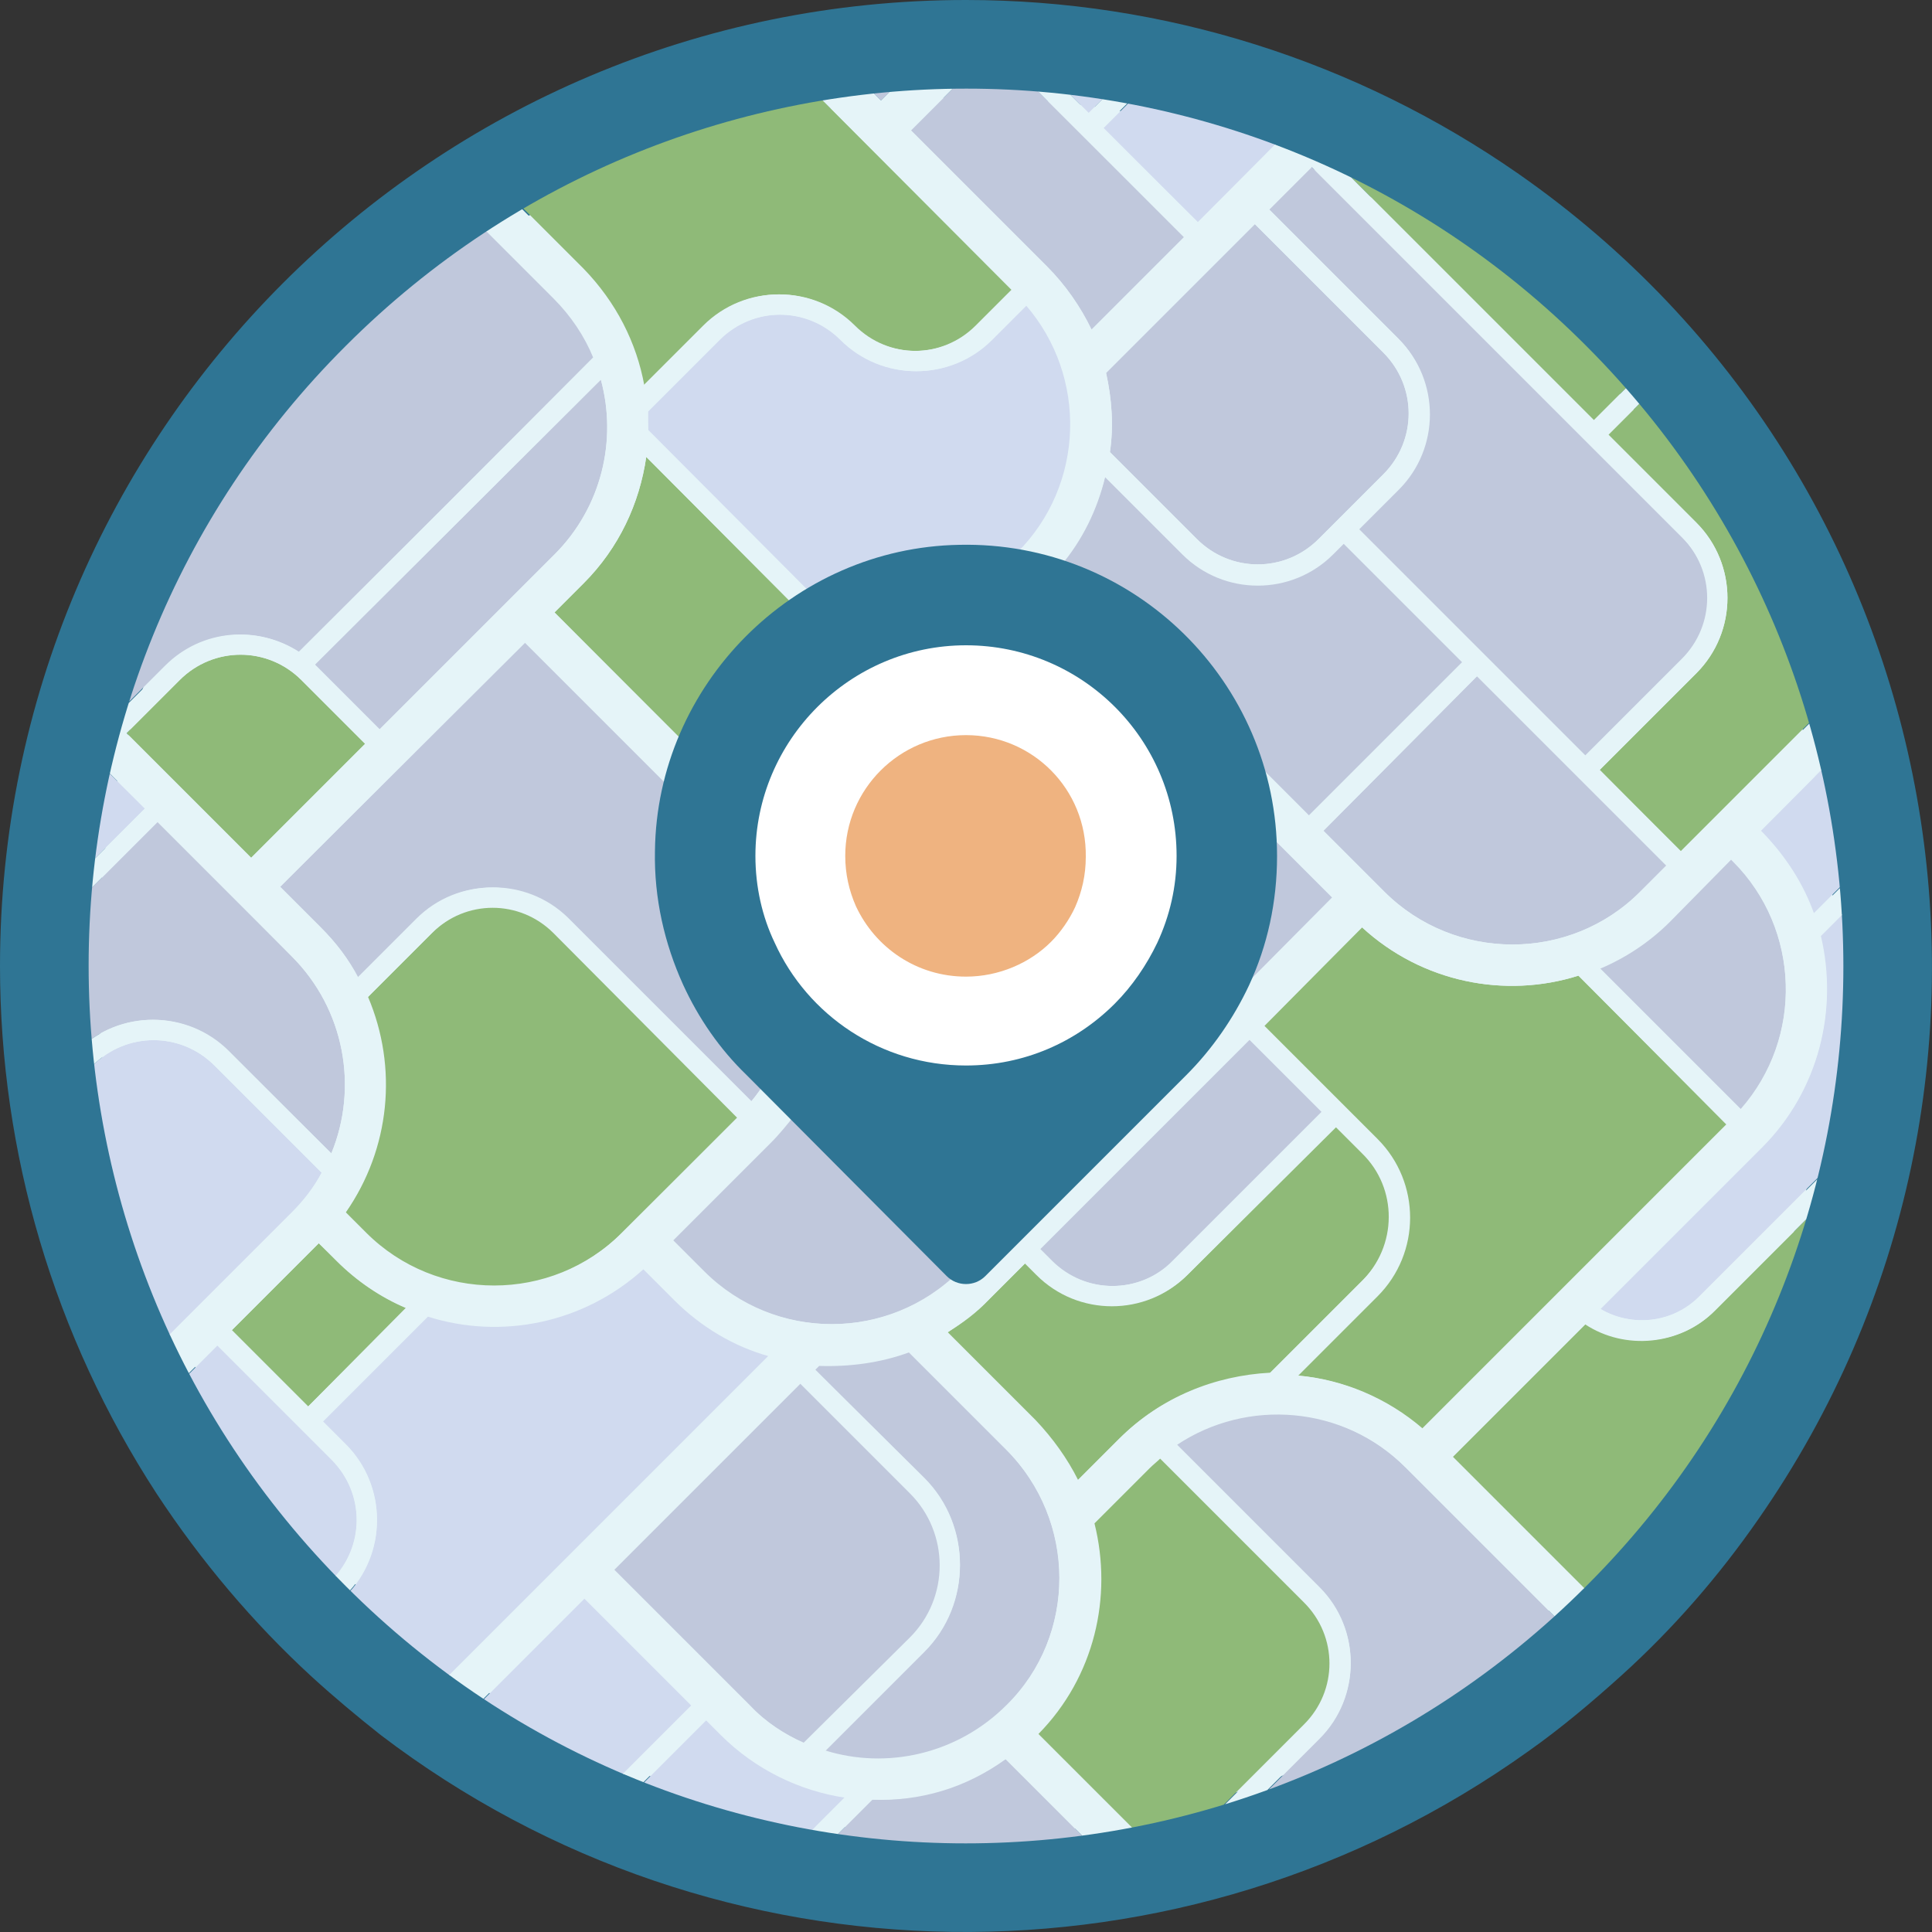 <?xml version="1.0" encoding="utf-8"?>
<!-- Generator: Adobe Illustrator 24.0.2, SVG Export Plug-In . SVG Version: 6.00 Build 0)  -->
<svg version="1.1" id="Layer_1" xmlns="http://www.w3.org/2000/svg" xmlns:xlink="http://www.w3.org/1999/xlink" x="0px" y="0px"
	 viewBox="0 0 200 200" style="enable-background:new 0 0 200 200;" xml:space="preserve">
<rect x="0" y="0" width="200" height="200" fill="#333333" stroke="none"/>
<style type="text/css">
	.st0{fill:#E5F4F8;}
	.st1{fill:#2F7594;}
	.st2{clip-path:url(#SVGID_2_);}
	.st3{fill:#8FBA78;}
	.st4{fill:#D0DAEF;}
	.st5{fill:#C0C8DC;}
	.st6{fill:#FFFFFF;}
	.st7{clip-path:url(#SVGID_2_);fill:none;}
	.st8{display:none;}
	.st9{display:inline;}
	.st10{fill:#E9F0F9;}
	.st11{fill:#206DB6;}
	.st12{fill:#1B2943;}
	.st13{fill:#B6C3E4;}
	.st14{fill:#EFB380;}
</style>
<g>
	<circle id="Ellipse_151" class="st0" cx="100" cy="100" r="99.2"/>
	<path id="Path_4515" class="st1" d="M100,0C44.8,0,0,44.8,0,100c0,19.4,5.6,38.3,16.2,54.6c4.6,7,10,13.4,16.1,19
		c2.3,2.1,4.7,4.1,7.1,6c34.9,26.6,83.1,27.2,118.8,1.7c3.4-2.4,6.6-5.1,9.7-7.9c5.3-4.8,10-10.2,14.1-16.1
		C213.6,112,202.5,49.6,157.2,18C140.4,6.3,120.5,0,100,0z M100,190c-49.7,0-89.9-40.3-89.9-90c0-49.7,40.3-89.9,90-89.9
		s89.9,40.3,89.9,90c0,15.9-4.2,31.4-12.2,45.1C161.6,173,132,190,100,190z"/>
</g>
<g>
	<g>
		<defs>
			<path id="SVGID_1_" d="M35.8,35.8L35.8,35.8c35.5-35.5,93-35.5,128.4,0l0,0c35.5,35.5,35.5,93,0,128.4l0,0
				c-35.5,35.5-93,35.5-128.4,0l0,0C0.3,128.7,0.3,71.2,35.8,35.8z"/>
		</defs>
		<clipPath id="SVGID_2_">
			<use xlink:href="#SVGID_1_"  style="overflow:visible;"/>
		</clipPath>
		<g class="st2">
			<path class="st3" d="M33,128.7l-9,9l7.9,7.9l10.2-10.2c-2.6-1.1-5.1-2.7-7.2-4.9L33,128.7z"/>
			<path class="st4" d="M182.4,86.2c2.5,2.5,4.2,5.3,5.3,8.4l19.3-19.3l1.5,1.5l-20.1,20.1c1.9,7.6-0.1,15.9-6.1,21.9l-16.7,16.7
				c3.3,1.9,7.5,1.5,10.3-1.3l23.4-23.4c4.1-4.1,10.9-4.1,15,0l1.6,1.6l14.1-14.1L200,68.2L182.2,86L182.4,86.2z"/>
			<path class="st5" d="M121.4,130.5l15.4-15.4l-7.5-7.5l-21.7,21.7l1.2,1.2C112.3,134,118,134,121.4,130.5z"/>
			<path class="st5" d="M144.7,50.6l-4.1,4.1l23.5,23.5l10-10c3.5-3.5,3.5-9.1,0-12.6l-38.4-38.4l-4.4,4.4L144.7,35
				C149,39.3,149,46.3,144.7,50.6z"/>
			<path class="st4" d="M92.5,70l12.8-12.8c7-7,7.3-18.2,0.9-25.6l-3.6,3.6c-4.3,4.3-11.3,4.3-15.6,0c-3.5-3.5-9.1-3.5-12.6,0
				l-7.4,7.4c0,0.7,0.1,1.3,0.1,2L92.5,70z"/>
			<path class="st5" d="M79.7,118.3l-10.1,10.1l3.2,3.2c7.3,7.3,19.2,7.3,26.5,0l10.8-10.8l-4.3-4.3l-5.2,5.2
				c-3.4,3.4-8.9,3.4-12.3,0l-6.3-6.3C81.4,116.4,80.6,117.4,79.7,118.3z"/>
			<path class="st5" d="M109.7,58.7l25.8,25.8l15.9-15.9l-12.3-12.3l-1.1,1.1c-4.3,4.3-11.3,4.3-15.6,0l-8-8
				C113.6,52.7,112.1,55.9,109.7,58.7z"/>
			<path class="st5" d="M114.9,46.8l9,9c3.5,3.5,9.1,3.5,12.6,0l6.7-6.7c3.5-3.5,3.5-9.1,0-12.6l-13.3-13.3l-15.4,15.4
				C115.1,41.3,115.3,44.1,114.9,46.8z"/>
			<path class="st5" d="M102.9,4.9l-8.6,8.6l14.1,14.1c1.9,1.9,3.5,4.2,4.6,6.5l9.6-9.6L102.9,4.9z"/>
			<path class="st3" d="M66.7,39.9l6.2-6.2c4.3-4.3,11.3-4.3,15.6,0c3.5,3.5,9.1,3.5,12.6,0l3.7-3.7L73.2-1.6L52.1,19.5l8.3,8.3
				C63.8,31.3,65.9,35.5,66.7,39.9z"/>
			<path class="st5" d="M17.1,68.9c3.8-3.8,9.6-4.2,13.8-1.4L61.5,37c-0.9-2.2-2.3-4.3-4.1-6.1L49,22.5L4.4,67.2l7.2,7.2L17.1,68.9z
				"/>
			<path class="st3" d="M200.9,112.3l-23.4,23.4c-3.6,3.6-9.3,4.1-13.4,1.4l-13.8,13.8l13.6,13.6l50.6-50.6l-1.6-1.6
				C209.6,108.9,204.2,108.9,200.9,112.3z"/>
			<polygon class="st4" points="112.7,11.7 128.2,-3.7 129.7,-2.2 114.2,13.3 124,23 139.5,7.6 119.8,-12.1 104.4,3.4 			"/>
			<polygon class="st5" points="108.1,-23.8 109.6,-22.3 84.1,3.3 91.2,10.4 116.8,-15.1 101.7,-30.2 76.2,-4.6 82.5,1.7 			"/>
			<path class="st5" d="M121.8,149.6l14.8,14.8c4.3,4.3,4.3,11.3,0,15.6l-14.3,14.3l5.9,5.9l32.8-32.8l-15.5-15.5
				C139.1,145.5,129.1,144.7,121.8,149.6z"/>
			
				<rect x="105" y="198.5" transform="matrix(0.707 -0.707 0.707 0.707 -111.567 140.726)" class="st5" width="18.3" height="13.1"/>
			<path class="st4" d="M33.3,121.4l-11.1-11.1c-3.5-3.5-9.1-3.5-12.6,0l-17.2,17.2l-1.5-1.5L1,115.9l-22.6-22.6l1.5-1.5l13.5,13.5
				l21.6-21.6L1.4,70.2l-33.1,33.1l42.1,42.1l19.9-19.9C31.5,124.3,32.5,122.9,33.3,121.4z"/>
			<path class="st4" d="M87.1,207.1l-2.5-2.5c-4.3-4.3-4.3-11.3,0-15.6l2.9-2.9c-4.7-0.7-9.3-2.9-12.9-6.5l-1.5-1.5l-15,15l-1.5-1.5
				l15-15l-11.1-11.1l-15,15l-3-3l37.1-37.1c-3.6-1-7-3-9.8-5.8l-3.2-3.2c-6.2,5.6-14.7,7.3-22.3,4.9l-10.9,10.9l2.4,2.4
				c4.3,4.3,4.3,11.3,0,15.6l-2.9,2.9l-1.5-1.5l2.9-2.9c3.5-3.5,3.5-9.1,0-12.6l-11.8-11.8l-9.2,9.2l83.3,83.3l14.1-14.1l-9.4-9.4
				C97.1,211.4,91,211,87.1,207.1z"/>
			<path class="st5" d="M34.3,119.4c2.8-6.8,1.4-14.9-4.1-20.4L16.3,85.1l-21.6,21.6l7.7,7.7l5.6-5.6c4.3-4.3,11.3-4.3,15.6,0
				L34.3,119.4z"/>
			<path class="st3" d="M113.2,157.7c1.9,7.5,0,15.8-5.8,21.8l13.3,13.3l14.3-14.3c3.5-3.5,3.5-9.1,0-12.6l-15-15
				c-0.4,0.3-0.8,0.7-1.2,1.1L113.2,157.7z"/>
			<path class="st3" d="M141,119.4l-2.7-2.7L122.9,132c-4.3,4.3-11.3,4.3-15.6,0l-1.2-1.2l-3.8,3.8c-1.3,1.3-2.8,2.4-4.3,3.4
				l9.1,9.1c1.9,1.9,3.3,4,4.4,6.2l4.3-4.3c4.3-4.3,9.9-6.5,15.5-6.7l9.6-9.6C144.7,129,144.7,123,141,119.4z"/>
			<path class="st5" d="M90.3,186.3l-4.2,4.2c-3.5,3.5-3.5,9.1,0,12.6l2.5,2.5c3.5,3.5,9.1,3.5,12.6,0l13.2-13.2l-10.3-10.3
				C100,185.1,95.2,186.5,90.3,186.3z"/>
			<path class="st5" d="M104.2,150.1l-10.1-10.1l0,0c-3,1.1-6.2,1.5-9.3,1.4l-0.4,0.4L95.7,153c4.9,4.9,4.9,13,0,17.9l-10.3,10.3
				c6.4,2,13.7,0.4,18.8-4.7C111.5,169.3,111.5,157.4,104.2,150.1z"/>
			<path class="st3" d="M141,96l-10.2,10.2l11.7,11.7c4.5,4.5,4.5,11.8,0,16.3l-8.2,8.2c4.6,0.4,9.2,2.3,12.9,5.5l31.5-31.5
				L163.4,101C155.8,103.4,147.2,101.7,141,96z"/>
			<path class="st5" d="M172.5,89.6L152.9,70L137,86l6.3,6.3c7.3,7.3,19.2,7.3,26.5,0L172.5,89.6z"/>
			<path class="st3" d="M137.3,15.8L165,43.5l5.2-5.2l1.5,1.5l-5.2,5.2l9.1,9.1c4.3,4.3,4.3,11.3,0,15.6l-10,10l8.4,8.4l23-23
				l-54.5-54.5L137.3,15.8z"/>
			<path class="st5" d="M165.6,100.2l14.6,14.6c6.5-7.4,6.2-18.6-0.8-25.7l-0.2-0.2l-6.3,6.3C170.7,97.5,168.3,99.1,165.6,100.2z"/>
			<path class="st5" d="M94.2,169.5c4.1-4.1,4.1-10.8,0-14.9l-11.4-11.4l-19.3,19.3l14.1,14.1c1.7,1.7,3.5,2.9,5.6,3.8L94.2,169.5z"
				/>
			<path class="st5" d="M106.8,61.8L81.2,87.4c6.2,7.5,6.9,18,2.2,26.2l6.6,6.6c2.6,2.6,6.7,2.6,9.3,0l11.1-11.1
				c2.6-2.6,2.6-6.7,0-9.3c-3.4-3.4-3.4-8.9,0-12.3l11.1-11.1L106.8,61.8z"/>
			<path class="st5" d="M39.3,75.5l18.1-18.1c4.9-4.9,6.5-11.9,4.8-18.1L32.6,68.8c0,0,0,0,0.1,0.1L39.3,75.5z"/>
			<path class="st5" d="M122.9,77.9L111.8,89c-2.6,2.6-2.6,6.7,0,9.3c3.4,3.4,3.4,8.9,0,12.3l-4.4,4.4l4.3,4.3L138,93L122.9,77.9z"
				/>
			<path class="st3" d="M60.4,60.4l-3,3l20.8,20.8L91,71.5L66.9,47.3C66.2,52.1,64.1,56.7,60.4,60.4z"/>
			<path class="st3" d="M31.2,70.4c-3.5-3.5-9.1-3.5-12.6,0l-5.5,5.5L26,88.8L37.8,77L31.2,70.4z"/>
			<path class="st5" d="M58.8,95l19,19c6.1-7.4,5.8-18.4-1.1-25.3L54.4,66.5L29,91.8l4.2,4.2c1.6,1.6,2.9,3.3,3.9,5.2l6.1-6.1
				C47.6,90.8,54.5,90.8,58.8,95z"/>
			<path class="st3" d="M57.3,96.6c-3.5-3.5-9.1-3.5-12.6,0l-6.7,6.7c3.1,7.2,2.3,15.7-2.3,22.3l2.1,2.1c7.3,7.3,19.2,7.3,26.5,0
				l12-12L57.3,96.6z"/>
			<polygon class="st6" points="125.2,203.2 128.2,200.2 128.2,200.2 125.2,203.2 			"/>
			<polygon class="st6" points="110.8,217.6 112.3,216.1 112.3,216.1 110.8,217.6 			"/>
			<polygon class="st6" points="161,167.4 164,164.4 164,164.4 161,167.4 			"/>
			<polygon class="st6" points="214.5,113.8 216.1,112.3 216.1,112.3 214.5,113.8 			"/>
			<path class="st0" d="M165.6,79.7l10-10c4.3-4.3,4.3-11.3,0-15.6l-9.1-9.1l5.2-5.2l-1.5-1.5l-5.2,5.2l-27.8-27.8l5.2-5.2l-3-3
				L124,23l-9.8-9.8l15.4-15.4l-1.5-1.5l-15.4,15.4l-8.4-8.4l15.4-15.4l-3-3L91.2,10.4l-7.2-7.2l25.5-25.5l-1.5-1.5L82.5,1.7
				l-6.4-6.4l-3,3L104.7,30l-3.7,3.7c-3.5,3.5-9.1,3.5-12.6,0c-4.3-4.3-11.3-4.3-15.6,0l-6.2,6.2c-0.8-4.4-2.9-8.6-6.3-12l-8.3-8.3
				l-3,3l8.3,8.3c1.8,1.8,3.2,3.9,4.1,6.1L31,67.5c-4.3-2.8-10.1-2.3-13.8,1.4l-5.5,5.5l-7.2-7.2l-3,3l13.5,13.5l-21.6,21.6
				l-13.5-13.5l-1.5,1.5L1,115.9L-9.1,126l1.5,1.5l17.2-17.2c3.5-3.5,9.1-3.5,12.6,0l11.1,11.1c-0.8,1.5-1.9,2.9-3.1,4.1l-19.9,19.9
				l3,3l9.2-9.2L34.3,151c3.5,3.5,3.5,9.1,0,12.6l-2.9,2.9l1.5,1.5l2.9-2.9c4.3-4.3,4.3-11.3,0-15.6l-2.4-2.4l10.9-10.9
				c7.6,2.3,16.1,0.7,22.3-4.9l3.2,3.2c2.8,2.8,6.2,4.8,9.8,5.8l-37.1,37.1l3,3l15-15l11.1,11.1l-15,15l1.5,1.5l15-15l1.5,1.5
				c3.6,3.6,8.2,5.8,12.9,6.5l-2.9,2.9c-4.3,4.3-4.3,11.3,0,15.6l2.5,2.5c3.9,3.9,10,4.3,14.3,1.1l9.4,9.4l1.5-1.5l-9.3-9.3
				l12.9-12.9l9.3,9.3l3-3l-5.9-5.9l14.3-14.3c4.3-4.3,4.3-11.3,0-15.6l-14.8-14.8c7.3-4.9,17.2-4.1,23.7,2.4l15.5,15.5l3-3
				l-13.6-13.6l13.8-13.8c4.1,2.7,9.8,2.3,13.4-1.4l23.4-23.4c3.3-3.3,8.7-3.3,12,0l1.6,1.6l1.5-1.5l-1.6-1.6
				c-4.1-4.1-10.9-4.1-15,0L176,134.2c-2.8,2.8-7.1,3.2-10.3,1.3l16.7-16.7c5.9-5.9,7.9-14.3,6.1-21.9l20.1-20.1l-1.5-1.5
				l-19.3,19.3c-1.1-3.1-2.9-5.9-5.3-8.4l-0.2-0.2L200,68.2l-3-3l-23,23L165.6,79.7z M31.9,145.6l-7.9-7.9l9-9l1.8,1.8
				c2.1,2.1,4.6,3.8,7.2,4.9L31.9,145.6z M131.4,21.7l4.4-4.4l38.4,38.4c3.5,3.5,3.5,9.1,0,12.6l-10,10l-23.5-23.5l4.1-4.1
				c4.3-4.3,4.3-11.3,0-15.6L131.4,21.7z M108.4,27.6L94.3,13.5l8.6-8.6l19.7,19.7l-9.6,9.6C111.8,31.7,110.3,29.5,108.4,27.6z
				 M114.5,38.6l15.4-15.4l13.3,13.3c3.5,3.5,3.5,9.1,0,12.6l-6.7,6.7c-3.5,3.5-9.1,3.5-12.6,0l-9-9
				C115.3,44.1,115.1,41.3,114.5,38.6z M138,57.3l1.1-1.1l12.3,12.3l-15.9,15.9l-25.8-25.8c2.3-2.8,3.9-6,4.7-9.3l8,8
				C126.7,61.6,133.7,61.6,138,57.3z M67.1,42.6l7.4-7.4c3.5-3.5,9.1-3.5,12.6,0c4.3,4.3,11.3,4.3,15.6,0l3.6-3.6
				c6.4,7.4,6.2,18.6-0.9,25.6L92.5,70L67.1,44.5C67.1,43.9,67.1,43.2,67.1,42.6z M100.7,121.7l5.2-5.2l4.3,4.3l-10.8,10.8
				c-7.3,7.3-19.2,7.3-26.5,0l-3.2-3.2l10.1-10.1c0.9-0.9,1.7-1.9,2.5-2.9l6.3,6.3C91.8,125,97.4,125,100.7,121.7z M107.7,129.3
				l21.7-21.7l7.5,7.5l-15.4,15.4c-3.5,3.5-9.1,3.5-12.6,0L107.7,129.3z M111.7,119.3l-4.3-4.3l4.4-4.4c3.4-3.4,3.4-8.9,0-12.3
				c-2.6-2.6-2.6-6.7,0-9.3l11.1-11.1l15,15L111.7,119.3z M110.3,87.5c-3.4,3.4-3.4,8.9,0,12.3c2.6,2.6,2.6,6.7,0,9.3l-11.1,11.1
				c-2.6,2.6-6.7,2.6-9.3,0l-6.6-6.6c4.7-8.2,4-18.7-2.2-26.2l25.6-25.6l14.7,14.7L110.3,87.5z M78.2,84.3L57.4,63.4l3-3
				c3.7-3.7,5.8-8.3,6.5-13.1L91,71.5L78.2,84.3z M62.2,39.3c1.7,6.3,0.1,13.2-4.8,18.1L39.3,75.5l-6.6-6.6c0,0,0,0-0.1-0.1
				L62.2,39.3z M13.1,75.9l5.5-5.5c3.5-3.5,9.1-3.5,12.6,0l6.6,6.6L26,88.8L13.1,75.9z M33.2,96L29,91.8l25.3-25.3l22.3,22.3
				c6.9,6.9,7.3,17.9,1.1,25.3l-19-19c-4.3-4.3-11.3-4.3-15.6,0l-6.1,6.1C36.1,99.3,34.8,97.6,33.2,96z M8.1,108.7l-5.6,5.6
				l-7.7-7.7l21.6-21.6L30.2,99c5.5,5.5,6.9,13.6,4.1,20.4l-10.6-10.6C19.4,104.5,12.4,104.5,8.1,108.7z M64.4,127.6
				c-7.3,7.3-19.2,7.3-26.5,0l-2.1-2.1c4.6-6.6,5.4-15,2.3-22.3l6.7-6.7c3.5-3.5,9.1-3.5,12.6,0l19.1,19.1L64.4,127.6z M77.7,176.6
				l-14.1-14.1l19.3-19.3l11.4,11.4c4.1,4.1,4.1,10.8,0,14.9l-11,11C81.2,179.5,79.3,178.3,77.7,176.6z M114.4,192.4l-13.2,13.2
				c-3.5,3.5-9.1,3.5-12.6,0l-2.5-2.5c-3.5-3.5-3.5-9.1,0-12.6l4.2-4.2c4.8,0.1,9.7-1.3,13.8-4.2L114.4,192.4z M104.2,176.6
				c-5.1,5.1-12.4,6.6-18.8,4.7L95.7,171c4.9-4.9,4.9-13,0-17.9l-11.4-11.4l0.4-0.4c3.1,0.2,6.3-0.3,9.3-1.4l0,0l10.1,10.1
				C111.5,157.4,111.5,169.3,104.2,176.6z M135.1,165.9c3.5,3.5,3.5,9.1,0,12.6l-14.3,14.3l-13.3-13.3c5.8-5.9,7.7-14.2,5.8-21.8
				l5.7-5.7c0.4-0.4,0.8-0.7,1.2-1.1L135.1,165.9z M115.9,148.9l-4.3,4.3c-1.1-2.2-2.6-4.3-4.4-6.2l-9.1-9.1c1.5-0.9,3-2,4.3-3.4
				l3.8-3.8l1.2,1.2c4.3,4.3,11.3,4.3,15.6,0l15.4-15.4l2.7,2.7c3.7,3.7,3.7,9.6,0,13.3l-9.6,9.6
				C125.8,142.4,120.2,144.6,115.9,148.9z M178.8,116.4l-31.5,31.5c-3.7-3.2-8.3-5.1-12.9-5.5l8.2-8.2c4.5-4.5,4.5-11.8,0-16.3
				l-11.7-11.7L141,96c6.2,5.7,14.8,7.4,22.4,5L178.8,116.4z M143.3,92.3L137,86L152.9,70l19.6,19.6l-2.7,2.7
				C162.6,99.6,150.6,99.6,143.3,92.3z M179.2,89l0.2,0.2c7,7,7.3,18.3,0.8,25.7l-14.6-14.6c2.6-1.1,5.1-2.7,7.3-4.9L179.2,89z"/>
		</g>
		<path class="st7" d="M35.8,35.8L35.8,35.8c35.5-35.5,93-35.5,128.4,0l0,0c35.5,35.5,35.5,93,0,128.4l0,0
			c-35.5,35.5-93,35.5-128.4,0l0,0C0.3,128.7,0.3,71.2,35.8,35.8z"/>
	</g>
	<g class="st8">
		<g class="st9">
			<g>
				<path class="st10" d="M128.7,56.4c0-2.9-2.4-5.3-5.3-5.3H78.7c-2.9,0-5.3,2.4-5.3,5.3v4.8h55.2V56.4z"/>
				<rect x="73.5" y="61.3" class="st11" width="55.2" height="85.5"/>
				<path class="st10" d="M73.5,146.7v6c0,2.9,2.4,5.3,5.3,5.3h44.7c2.9,0,5.3-2.4,5.3-5.3v-6H73.5z"/>
				<path class="st12" d="M101.1,157.2c-1.7,0-3.3-0.9-4.1-2.4c-0.8-1.5-0.8-3.3,0-4.7c0.8-1.5,2.4-2.4,4.1-2.4
					c1.7,0,3.3,0.9,4.1,2.4c0.8,1.5,0.8,3.3,0,4.7C104.4,156.2,102.8,157.2,101.1,157.2z M101.1,148.4c-1.4,0-2.7,0.8-3.4,2
					s-0.7,2.7,0,4s2,2,3.4,2c1.4,0,2.7-0.8,3.4-2c0.7-1.2,0.7-2.7,0-4C103.8,149.2,102.5,148.4,101.1,148.4z"/>
				<path class="st12" d="M105.6,56.8h-9.1c-0.3,0-0.6-0.3-0.6-0.6l0,0c0-0.3,0.3-0.6,0.6-0.6h9.1c0.3,0,0.6,0.3,0.6,0.6l0,0
					C106.2,56.6,106,56.8,105.6,56.8z"/>
				<path class="st12" d="M108.1,56.2c0-0.7,0.6-1.3,1.3-1.3c0.7,0,1.3,0.6,1.3,1.3c0,0.7-0.6,1.3-1.3,1.3
					C108.7,57.5,108.1,56.9,108.1,56.2z"/>
			</g>
			<g>
				<rect x="76.5" y="63.7" class="st13" width="0.7" height="0.7"/>
				<rect x="83.4" y="63.7" class="st13" width="0.7" height="0.7"/>
				<rect x="90.3" y="63.7" class="st13" width="0.7" height="0.7"/>
				<rect x="97.2" y="63.7" class="st13" width="0.7" height="0.7"/>
				<rect x="104.2" y="63.7" class="st13" width="0.7" height="0.7"/>
				<rect x="111.1" y="63.7" class="st13" width="0.7" height="0.7"/>
				<rect x="118" y="63.7" class="st13" width="0.7" height="0.7"/>
				<rect x="124.9" y="63.7" class="st13" width="0.7" height="0.7"/>
				<rect x="76.5" y="70.3" class="st13" width="0.7" height="0.7"/>
				<rect x="83.4" y="70.3" class="st13" width="0.7" height="0.7"/>
				<rect x="90.3" y="70.3" class="st13" width="0.7" height="0.7"/>
				<rect x="97.2" y="70.3" class="st13" width="0.7" height="0.7"/>
				<rect x="104.2" y="70.3" class="st13" width="0.7" height="0.7"/>
				<rect x="111.1" y="70.3" class="st13" width="0.7" height="0.7"/>
				<rect x="118" y="70.3" class="st13" width="0.7" height="0.7"/>
				<rect x="124.9" y="70.3" class="st13" width="0.7" height="0.7"/>
				<rect x="76.5" y="76.9" class="st13" width="0.7" height="0.7"/>
				<rect x="83.4" y="76.9" class="st13" width="0.7" height="0.7"/>
				<rect x="90.3" y="76.9" class="st13" width="0.7" height="0.7"/>
				<rect x="97.2" y="76.9" class="st13" width="0.7" height="0.7"/>
				<rect x="104.2" y="76.9" class="st13" width="0.7" height="0.7"/>
				<rect x="111.1" y="76.9" class="st13" width="0.7" height="0.7"/>
				<rect x="118" y="76.9" class="st13" width="0.7" height="0.7"/>
				<rect x="124.9" y="76.9" class="st13" width="0.7" height="0.7"/>
				<rect x="76.5" y="83.6" class="st13" width="0.7" height="0.7"/>
				<rect x="83.4" y="83.6" class="st13" width="0.7" height="0.7"/>
				<rect x="90.3" y="83.6" class="st13" width="0.7" height="0.7"/>
				<rect x="97.2" y="83.6" class="st13" width="0.7" height="0.7"/>
				<rect x="104.2" y="83.6" class="st13" width="0.7" height="0.7"/>
				<rect x="111.1" y="83.6" class="st13" width="0.7" height="0.7"/>
				<rect x="118" y="83.6" class="st13" width="0.7" height="0.7"/>
				<rect x="124.9" y="83.6" class="st13" width="0.7" height="0.7"/>
				<rect x="76.5" y="90.2" class="st13" width="0.7" height="0.7"/>
				<rect x="83.4" y="90.2" class="st13" width="0.7" height="0.7"/>
				<rect x="90.3" y="90.2" class="st13" width="0.7" height="0.7"/>
				<rect x="97.2" y="90.2" class="st13" width="0.7" height="0.7"/>
				<rect x="104.2" y="90.2" class="st13" width="0.7" height="0.7"/>
				<rect x="111.1" y="90.2" class="st13" width="0.7" height="0.7"/>
				<rect x="118" y="90.2" class="st13" width="0.7" height="0.7"/>
				<rect x="124.9" y="90.2" class="st13" width="0.7" height="0.7"/>
				<rect x="76.5" y="96.8" class="st13" width="0.7" height="0.7"/>
				<rect x="83.4" y="96.8" class="st13" width="0.7" height="0.7"/>
				<rect x="90.3" y="96.8" class="st13" width="0.7" height="0.7"/>
				<rect x="97.2" y="96.8" class="st13" width="0.7" height="0.7"/>
				<rect x="104.2" y="96.8" class="st13" width="0.7" height="0.7"/>
				<rect x="111.1" y="96.8" class="st13" width="0.7" height="0.7"/>
				<rect x="118" y="96.8" class="st13" width="0.7" height="0.7"/>
				<rect x="124.9" y="96.8" class="st13" width="0.7" height="0.7"/>
				<rect x="76.5" y="103.5" class="st13" width="0.7" height="0.7"/>
				<rect x="83.4" y="103.5" class="st13" width="0.7" height="0.7"/>
				<rect x="90.3" y="103.5" class="st13" width="0.7" height="0.7"/>
				<rect x="97.2" y="103.5" class="st13" width="0.7" height="0.7"/>
				<rect x="104.2" y="103.5" class="st13" width="0.7" height="0.7"/>
				<rect x="111.1" y="103.5" class="st13" width="0.7" height="0.7"/>
				<rect x="118" y="103.5" class="st13" width="0.7" height="0.7"/>
				<rect x="124.9" y="103.5" class="st13" width="0.7" height="0.7"/>
				<rect x="76.5" y="110.1" class="st13" width="0.7" height="0.7"/>
				<rect x="83.4" y="110.1" class="st13" width="0.7" height="0.7"/>
				<rect x="90.3" y="110.1" class="st13" width="0.7" height="0.7"/>
				<rect x="97.2" y="110.1" class="st13" width="0.7" height="0.7"/>
				<rect x="104.2" y="110.1" class="st13" width="0.7" height="0.7"/>
				<rect x="111.1" y="110.1" class="st13" width="0.7" height="0.7"/>
				<rect x="118" y="110.1" class="st13" width="0.7" height="0.7"/>
				<rect x="124.9" y="110.1" class="st13" width="0.7" height="0.7"/>
				<rect x="76.5" y="116.7" class="st13" width="0.7" height="0.7"/>
				<rect x="83.4" y="116.7" class="st13" width="0.7" height="0.7"/>
				<rect x="90.3" y="116.7" class="st13" width="0.7" height="0.7"/>
				<rect x="97.2" y="116.7" class="st13" width="0.7" height="0.7"/>
				<rect x="104.2" y="116.7" class="st13" width="0.7" height="0.7"/>
				<rect x="111.1" y="116.7" class="st13" width="0.7" height="0.7"/>
				<rect x="118" y="116.7" class="st13" width="0.7" height="0.7"/>
				<rect x="124.9" y="116.7" class="st13" width="0.7" height="0.7"/>
				<rect x="76.5" y="123.4" class="st13" width="0.7" height="0.7"/>
				<rect x="83.4" y="123.4" class="st13" width="0.7" height="0.7"/>
				<rect x="90.3" y="123.4" class="st13" width="0.7" height="0.7"/>
				<rect x="97.2" y="123.4" class="st13" width="0.7" height="0.7"/>
				<rect x="104.2" y="123.4" class="st13" width="0.7" height="0.7"/>
				<rect x="111.1" y="123.4" class="st13" width="0.7" height="0.7"/>
				<rect x="118" y="123.4" class="st13" width="0.7" height="0.7"/>
				<rect x="124.9" y="123.4" class="st13" width="0.7" height="0.7"/>
				<rect x="76.5" y="130" class="st13" width="0.7" height="0.7"/>
				<rect x="83.4" y="130" class="st13" width="0.7" height="0.7"/>
				<rect x="90.3" y="130" class="st13" width="0.7" height="0.7"/>
				<rect x="97.2" y="130" class="st13" width="0.7" height="0.7"/>
				<rect x="104.2" y="130" class="st13" width="0.7" height="0.7"/>
				<rect x="111.1" y="130" class="st13" width="0.7" height="0.7"/>
				<rect x="118" y="130" class="st13" width="0.7" height="0.7"/>
				<rect x="124.9" y="130" class="st13" width="0.7" height="0.7"/>
				<rect x="76.5" y="136.7" class="st13" width="0.7" height="0.7"/>
				<rect x="83.4" y="136.7" class="st13" width="0.7" height="0.7"/>
				<rect x="90.3" y="136.7" class="st13" width="0.7" height="0.7"/>
				<rect x="97.2" y="136.7" class="st13" width="0.7" height="0.7"/>
				<rect x="104.2" y="136.7" class="st13" width="0.7" height="0.7"/>
				<rect x="111.1" y="136.7" class="st13" width="0.7" height="0.7"/>
				<rect x="118" y="136.7" class="st13" width="0.7" height="0.7"/>
				<rect x="124.9" y="136.7" class="st13" width="0.7" height="0.7"/>
				<rect x="76.5" y="143.3" class="st13" width="0.7" height="0.7"/>
				<rect x="83.4" y="143.3" class="st13" width="0.7" height="0.7"/>
				<rect x="90.3" y="143.3" class="st13" width="0.7" height="0.7"/>
				<rect x="97.2" y="143.3" class="st13" width="0.7" height="0.7"/>
				<rect x="104.2" y="143.3" class="st13" width="0.7" height="0.7"/>
				<rect x="111.1" y="143.3" class="st13" width="0.7" height="0.7"/>
				<rect x="118" y="143.3" class="st13" width="0.7" height="0.7"/>
				<rect x="124.9" y="143.3" class="st13" width="0.7" height="0.7"/>
			</g>
		</g>
	</g>
	<g>
		<g>
			<path class="st1" d="M99.3,56.4c-17.2,0.3-31.3,14.5-31.5,31.7c-0.1,4.9,1,9.6,2.9,13.8c1.6,3.5,3.8,6.7,6.6,9.4h0L98,132.1
				c1.1,1.1,2.9,1.1,4,0l20.7-20.7l0.1-0.1c2.7-2.7,4.9-5.9,6.5-9.3c1.9-4.1,2.9-8.6,2.9-13.4C132.2,70.6,117.4,56,99.3,56.4z"/>
			<path class="st6" d="M100,66.8c-12,0-21.8,9.8-21.8,21.8c0,3.2,0.7,6.3,2,9c3.4,7.5,11,12.7,19.8,12.7c6,0,11.4-2.4,15.4-6.4l0,0
				c1.8-1.8,3.3-4,4.4-6.3c1.3-2.8,2-5.8,2-9C121.8,76.5,112,66.8,100,66.8z"/>
			<path class="st14" d="M100,76.1c-6.9,0-12.5,5.6-12.5,12.5c0,1.9,0.4,3.6,1.1,5.2c2,4.3,6.3,7.3,11.4,7.3c3.4,0,6.6-1.4,8.8-3.6
				l0,0c1-1,1.9-2.3,2.5-3.6c0.7-1.6,1.1-3.3,1.1-5.2C112.5,81.7,106.9,76.1,100,76.1z"/>
		</g>
	</g>
</g>
</svg>
